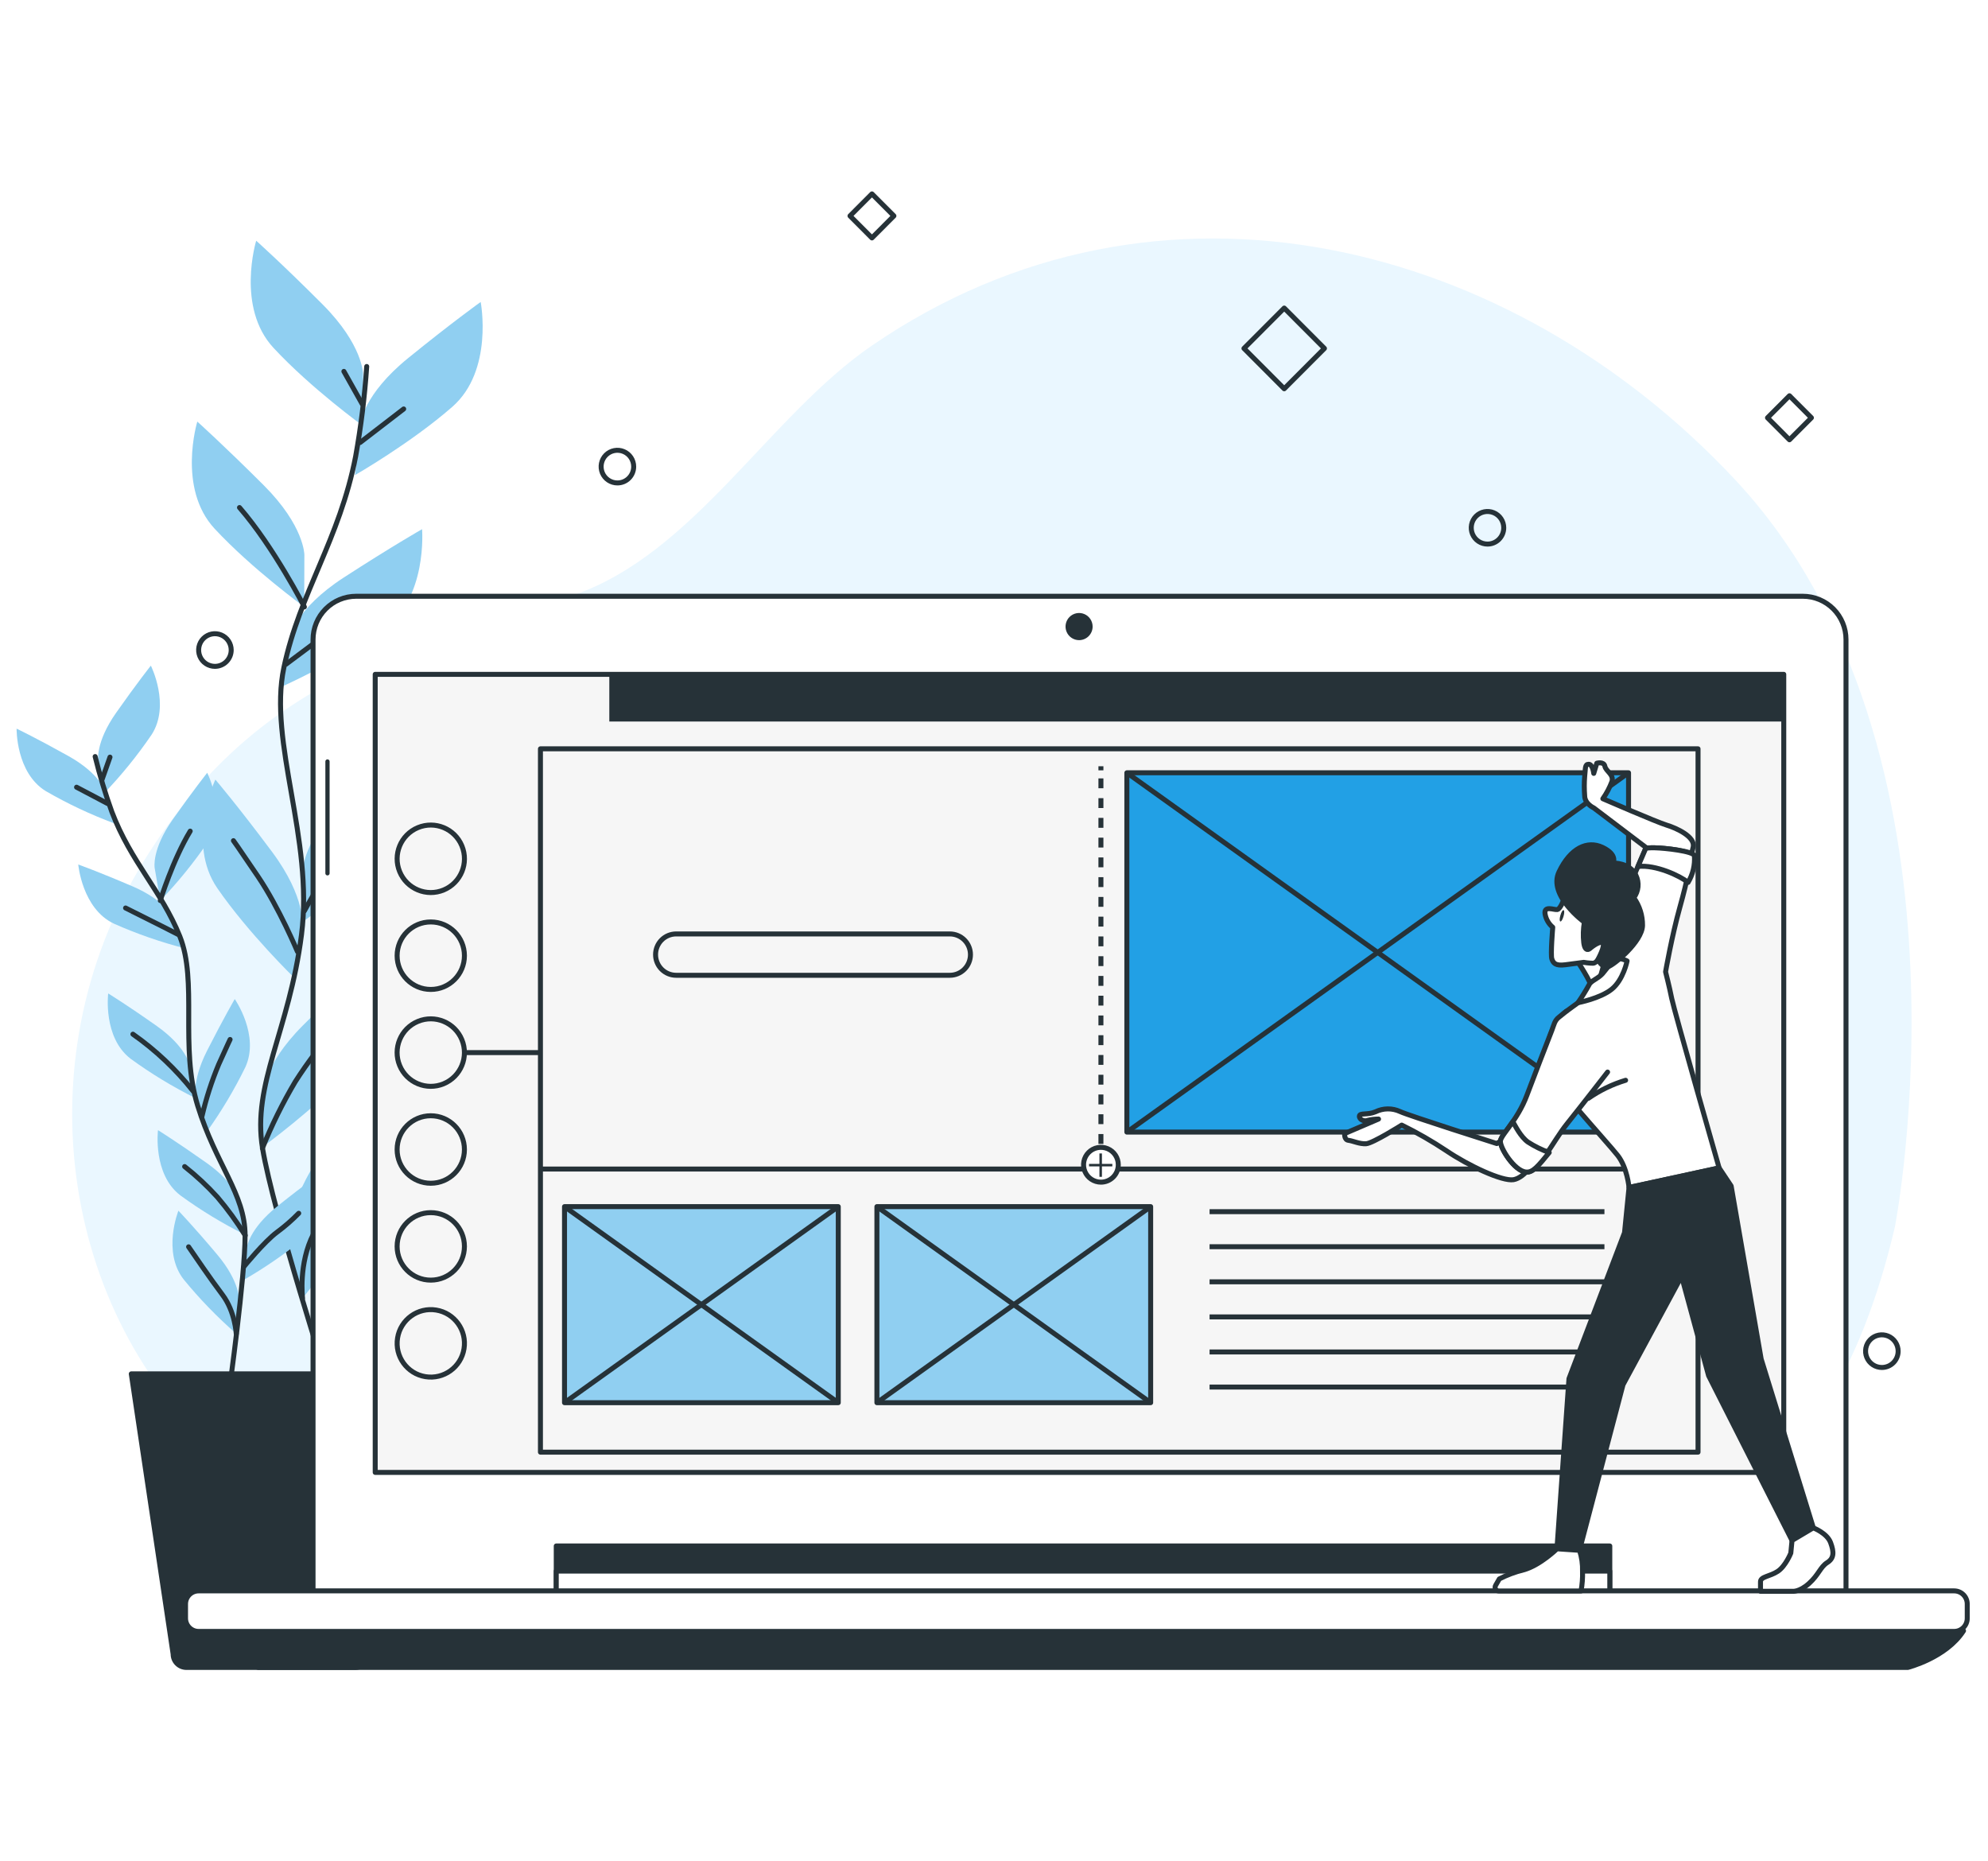 <svg width="470" height="440" viewBox="0 0 479 365" fill="none" xmlns="http://www.w3.org/2000/svg">
<g filter="url(#filter0_d)">
<path d="M456.582 249.801C456.582 249.801 478.912 135.024 418.083 69.873C364.385 12.387 279.392 -9.974 210.047 37.568C185.352 54.506 167.379 87.384 138.531 97.55C106.192 108.942 64.609 113.015 34.578 161.857C4.547 210.7 15.373 273.404 55.349 306.781C95.325 340.158 165.486 307.599 228.615 305.145C291.744 302.692 423.468 391.437 456.582 249.801Z" fill="#EAF7FF"/>
<path d="M87.476 44.373C87.476 44.373 87.476 37.397 77.735 27.631C67.994 17.866 61.728 12.28 61.728 12.28C61.728 12.28 56.834 28.326 65.897 38.092C74.961 47.857 87.476 56.902 87.476 56.902V44.373Z" fill="#90CFF1"/>
<path d="M73.338 87.948C73.338 87.948 73.338 80.972 63.548 71.198C53.758 61.425 47.541 55.855 47.541 55.855C47.541 55.855 42.646 71.902 51.718 81.667C60.79 91.432 73.297 100.478 73.297 100.478L73.338 87.948Z" fill="#90CFF1"/>
<path d="M86.864 56.224C86.864 56.224 87.598 49.288 98.286 40.603C108.973 31.917 115.818 27.035 115.818 27.035C115.818 27.035 118.983 43.547 108.981 52.298C98.979 61.049 85.534 68.745 85.534 68.745L86.864 56.224Z" fill="#90CFF1"/>
<path d="M69.781 107.748C69.781 107.748 71.241 100.928 82.834 93.42C94.427 85.912 101.696 81.773 101.696 81.773C101.696 81.773 103.099 98.49 92.216 106.137C81.333 113.784 67.178 120.041 67.178 120.041L69.781 107.748Z" fill="#90CFF1"/>
<path d="M72.995 163.82C72.995 163.82 72.995 156.844 82.736 147.07C92.477 137.297 98.743 131.728 98.743 131.728C98.743 131.728 103.638 147.774 94.566 157.539C85.494 167.304 72.995 176.35 72.995 176.35V163.82Z" fill="#90CFF1"/>
<path d="M72.832 177.511C72.832 177.511 73.82 170.609 65.555 159.518C57.291 148.428 51.89 142.098 51.89 142.098C51.89 142.098 44.792 157.294 52.363 168.269C59.934 179.245 71.046 189.992 71.046 189.992L72.832 177.511Z" fill="#90CFF1"/>
<path d="M63.222 218.093C63.222 218.093 63.222 211.117 72.963 201.352C82.704 191.586 88.969 186 88.969 186C88.969 186 93.864 202.047 84.8 211.82C75.737 221.593 63.222 230.631 63.222 230.631V218.093Z" fill="#90CFF1"/>
<path d="M69.732 254.897C69.732 254.897 67.961 248.141 74.92 236.217C81.879 224.293 86.529 217.341 86.529 217.341C86.529 217.341 95.3 231.629 88.977 243.373C82.654 255.117 72.864 267.091 72.864 267.091L69.732 254.897Z" fill="#90CFF1"/>
<path d="M88.357 42.582C87.865 49.847 86.975 57.08 85.689 64.247C81.838 84.194 72.212 97.067 68.402 115.109C64.592 133.151 75.606 156.345 72.644 179.482C69.683 202.62 60.692 215.468 63.262 230.942C65.832 246.416 79.309 288.191 79.309 288.191" stroke="#263238" stroke-width="1.201" stroke-linecap="round" stroke-linejoin="round"/>
<path d="M86.767 60.894L97.266 52.813" stroke="#263238" stroke-width="1.201" stroke-linecap="round" stroke-linejoin="round"/>
<path d="M87.256 51.595L82.858 43.76" stroke="#263238" stroke-width="1.201" stroke-linecap="round" stroke-linejoin="round"/>
<path d="M68.94 114.291C68.94 114.291 77.735 107.683 86.766 101.075" stroke="#263238" stroke-width="1.201" stroke-linecap="round" stroke-linejoin="round"/>
<path d="M73.338 100.502C73.338 100.502 65.995 86.108 57.706 76.564" stroke="#263238" stroke-width="1.201" stroke-linecap="round" stroke-linejoin="round"/>
<path d="M73.338 173.741C78.344 164.471 84.665 155.978 92.102 148.526" stroke="#263238" stroke-width="1.201" stroke-linecap="round" stroke-linejoin="round"/>
<path d="M71.665 183.539C71.665 183.539 67.276 173.013 62.145 165.423C57.013 157.833 56.246 156.819 56.246 156.819" stroke="#263238" stroke-width="1.201" stroke-linecap="round" stroke-linejoin="round"/>
<path d="M63.222 230.917C65.451 225.379 68.099 220.02 71.143 214.887C74.184 210.122 77.614 205.62 81.398 201.425" stroke="#263238" stroke-width="1.201" stroke-linecap="round" stroke-linejoin="round"/>
<path d="M72.897 267.042C72.897 267.042 71.87 258.683 75.533 251.584C79.196 244.485 83.348 235.186 85.061 231.514" stroke="#263238" stroke-width="1.201" stroke-linecap="round" stroke-linejoin="round"/>
<path d="M23.67 137.584C23.67 137.584 22.92 133.208 27.97 126.02C33.02 118.831 36.348 114.651 36.348 114.651C36.348 114.651 41.137 124.188 36.52 131.295C33.09 136.326 29.248 141.061 25.033 145.452L23.67 137.584Z" fill="#90CFF1"/>
<path d="M37.262 163.363C37.262 163.363 36.504 158.987 41.553 151.807C46.603 144.626 49.932 140.463 49.932 140.463C49.932 140.463 54.721 149.991 50.111 157.106C46.681 162.138 42.836 166.874 38.617 171.263L37.262 163.363Z" fill="#90CFF1"/>
<path d="M25.343 144.961C25.343 144.961 24.127 140.692 16.466 136.414C8.806 132.137 4 129.831 4 129.831C4 129.831 3.813 140.463 11.049 144.887C16.317 147.932 21.829 150.528 27.529 152.649L25.343 144.961Z" fill="#90CFF1"/>
<path d="M41.626 175.377C41.626 175.377 39.995 171.288 31.91 167.812C23.825 164.336 18.856 162.561 18.856 162.561C18.856 162.561 19.787 173.193 27.439 176.808C32.999 179.277 38.754 181.276 44.645 182.787L41.626 175.377Z" fill="#90CFF1"/>
<path d="M45.69 210.904C45.69 210.904 44.931 206.529 37.768 201.466C30.605 196.404 26.069 193.623 26.069 193.623C26.069 193.623 24.747 204.214 31.478 209.359C36.397 212.942 41.607 216.107 47.052 218.821L45.69 210.904Z" fill="#90CFF1"/>
<path d="M47.272 219.476C47.272 219.476 45.909 215.255 49.891 207.42C53.872 199.585 56.564 194.973 56.564 194.973C56.564 194.973 62.666 203.724 59.101 211.42C56.422 216.891 53.289 222.128 49.736 227.073L47.272 219.476Z" fill="#90CFF1"/>
<path d="M59.502 254.765C59.502 254.765 60.007 250.357 66.844 244.886C73.681 239.414 78.078 236.347 78.078 236.347C78.078 236.347 79.995 246.848 73.567 252.369C68.876 256.224 63.874 259.682 58.612 262.707L59.502 254.765Z" fill="#90CFF1"/>
<path d="M57.698 243.88C57.698 243.88 56.94 239.505 49.768 234.442C42.597 229.38 38.069 226.558 38.069 226.558C38.069 226.558 36.756 237.19 43.486 242.294C48.404 245.876 53.61 249.041 59.053 251.756L57.698 243.88Z" fill="#90CFF1"/>
<path d="M57.6 267.663C57.6 267.663 57.976 263.238 52.322 256.516C46.668 249.793 42.989 245.965 42.989 245.965C42.989 245.965 39.032 255.837 44.254 262.519C48.104 267.228 52.343 271.605 56.923 275.604L57.6 267.663Z" fill="#90CFF1"/>
<path d="M22.928 136.553C24.025 141.055 25.365 145.495 26.942 149.852C31.518 161.939 38.951 168.965 43.315 179.842C47.68 190.72 43.266 206.48 47.631 220.669C51.996 234.859 59.053 241.934 59.053 251.92C59.053 261.906 55.186 289.582 55.186 289.582" stroke="#263238" stroke-width="1.201" stroke-linecap="round" stroke-linejoin="round"/>
<path d="M25.905 147.864L18.449 143.938" stroke="#263238" stroke-width="1.201" stroke-linecap="round" stroke-linejoin="round"/>
<path d="M24.592 142.082L26.501 136.692" stroke="#263238" stroke-width="1.201" stroke-linecap="round" stroke-linejoin="round"/>
<path d="M42.867 179.384C42.867 179.384 36.634 176.195 30.254 173.038" stroke="#263238" stroke-width="1.201" stroke-linecap="round" stroke-linejoin="round"/>
<path d="M38.616 171.238C38.616 171.238 41.651 161.424 45.828 154.521" stroke="#263238" stroke-width="1.201" stroke-linecap="round" stroke-linejoin="round"/>
<path d="M46.546 217.169C42.395 211.91 37.504 207.285 32.024 203.438" stroke="#263238" stroke-width="1.201" stroke-linecap="round" stroke-linejoin="round"/>
<path d="M48.684 223.123C49.674 218.886 51.014 214.739 52.689 210.724C55.088 205.408 55.439 204.713 55.439 204.713" stroke="#263238" stroke-width="1.201" stroke-linecap="round" stroke-linejoin="round"/>
<path d="M58.743 259.476C58.743 259.476 63.687 253.4 66.762 251.126C68.62 249.757 70.363 248.239 71.975 246.587" stroke="#263238" stroke-width="1.201" stroke-linecap="round" stroke-linejoin="round"/>
<path d="M59.085 251.92C57.087 248.678 54.845 245.594 52.379 242.694C49.957 240.026 47.318 237.564 44.49 235.333" stroke="#263238" stroke-width="1.201" stroke-linecap="round" stroke-linejoin="round"/>
<path d="M56.923 275.621C56.923 275.621 56.662 270.272 53.603 266.224C50.543 262.175 46.921 256.786 45.444 254.667" stroke="#263238" stroke-width="1.201" stroke-linecap="round" stroke-linejoin="round"/>
<path d="M85.584 355.999H44.923C44.072 355.999 43.257 355.661 42.656 355.058C42.054 354.455 41.717 353.638 41.717 352.785L31.633 285.271H98.874L88.798 352.785C88.798 353.208 88.715 353.627 88.553 354.017C88.391 354.408 88.155 354.762 87.856 355.061C87.558 355.359 87.203 355.596 86.813 355.757C86.423 355.918 86.005 356 85.584 355.999Z" fill="#263238" stroke="#263238" stroke-width="1.201" stroke-linecap="round" stroke-linejoin="round"/>
<path d="M309.424 28.504L299.727 38.225L309.424 47.947L319.121 38.225L309.424 28.504Z" stroke="#263238" stroke-width="1.201" stroke-linecap="round" stroke-linejoin="round"/>
<path d="M210.092 1L204.802 6.303L210.092 11.606L215.382 6.303L210.092 1Z" stroke="#263238" stroke-width="1.201" stroke-linecap="round" stroke-linejoin="round"/>
<path d="M431.163 49.632L425.873 54.935L431.163 60.238L436.453 54.935L431.163 49.632Z" stroke="#263238" stroke-width="1.201" stroke-linecap="round" stroke-linejoin="round"/>
<path d="M152.685 66.709C152.687 65.93 152.458 65.168 152.027 64.52C151.597 63.872 150.984 63.366 150.267 63.068C149.549 62.769 148.759 62.69 147.997 62.842C147.236 62.993 146.536 63.368 145.986 63.919C145.437 64.469 145.063 65.171 144.912 65.935C144.761 66.699 144.839 67.49 145.137 68.21C145.435 68.929 145.939 69.543 146.586 69.975C147.233 70.406 147.992 70.636 148.769 70.634C149.808 70.634 150.804 70.221 151.538 69.484C152.273 68.748 152.685 67.75 152.685 66.709V66.709Z" stroke="#263238" stroke-width="1.201" stroke-linecap="round" stroke-linejoin="round"/>
<path d="M457.349 279.809C457.351 279.03 457.122 278.269 456.692 277.621C456.262 276.973 455.649 276.467 454.933 276.168C454.216 275.869 453.426 275.79 452.665 275.941C451.903 276.092 451.203 276.466 450.653 277.016C450.104 277.566 449.729 278.267 449.577 279.03C449.425 279.793 449.502 280.585 449.799 281.304C450.096 282.023 450.599 282.638 451.244 283.071C451.89 283.504 452.649 283.734 453.425 283.734C453.94 283.736 454.45 283.635 454.926 283.438C455.402 283.241 455.835 282.952 456.199 282.588C456.564 282.223 456.853 281.79 457.05 281.313C457.248 280.836 457.349 280.325 457.349 279.809V279.809Z" stroke="#263238" stroke-width="1.201" stroke-linecap="round" stroke-linejoin="round"/>
<path d="M362.321 81.438C362.321 80.662 362.092 79.903 361.661 79.257C361.231 78.612 360.619 78.109 359.904 77.811C359.188 77.514 358.401 77.437 357.641 77.588C356.882 77.74 356.184 78.114 355.636 78.662C355.089 79.212 354.716 79.911 354.565 80.672C354.413 81.434 354.491 82.223 354.787 82.941C355.084 83.658 355.586 84.271 356.23 84.703C356.874 85.134 357.631 85.364 358.405 85.364C358.919 85.364 359.429 85.263 359.904 85.065C360.379 84.868 360.811 84.579 361.174 84.214C361.538 83.85 361.826 83.417 362.023 82.941C362.22 82.464 362.321 81.954 362.321 81.438V81.438Z" stroke="#263238" stroke-width="1.201" stroke-linecap="round" stroke-linejoin="round"/>
<path d="M55.708 110.898C55.709 110.119 55.48 109.358 55.05 108.71C54.62 108.062 54.008 107.556 53.291 107.257C52.574 106.958 51.785 106.879 51.023 107.03C50.261 107.181 49.561 107.555 49.012 108.105C48.462 108.655 48.087 109.356 47.935 110.119C47.783 110.882 47.861 111.674 48.157 112.393C48.454 113.112 48.957 113.727 49.602 114.16C50.248 114.592 51.007 114.823 51.783 114.823C52.823 114.823 53.82 114.41 54.555 113.674C55.291 112.938 55.706 111.94 55.708 110.898V110.898Z" stroke="#263238" stroke-width="1.201" stroke-linecap="round" stroke-linejoin="round"/>
<path d="M85.812 97.935H434.391C437.148 97.935 439.792 99.032 441.741 100.986C443.69 102.94 444.785 105.591 444.785 108.354V338.31H75.426V108.387C75.422 107.016 75.687 105.659 76.207 104.391C76.727 103.124 77.491 101.972 78.456 101.001C79.421 100.03 80.567 99.259 81.829 98.733C83.091 98.207 84.445 97.936 85.812 97.935Z" fill="white" stroke="#263238" stroke-width="1.201" stroke-linecap="round" stroke-linejoin="round"/>
<path d="M387.873 326.737H134.027V339.274H387.873V326.737Z" fill="#263238" stroke="#263238" stroke-width="1.201" stroke-linecap="round" stroke-linejoin="round"/>
<path d="M387.873 332.781H134.027V339.283H387.873V332.781Z" fill="white" stroke="#263238" stroke-width="1.201" stroke-linecap="round" stroke-linejoin="round"/>
<path d="M45.559 346.709C45.559 346.709 49.727 351.821 62.234 356H459.666C459.666 356 468.934 353.677 473.102 347.175L45.559 346.709Z" fill="#263238" stroke="#263238" stroke-width="1.201" stroke-linecap="round" stroke-linejoin="round"/>
<path d="M470.851 337.557H47.851C46.112 337.557 44.702 338.971 44.702 340.714V344.165C44.702 345.909 46.112 347.322 47.851 347.322H470.851C472.59 347.322 474 345.909 474 344.165V340.714C474 338.971 472.59 337.557 470.851 337.557Z" fill="white" stroke="#263238" stroke-width="1.201" stroke-linecap="round" stroke-linejoin="round"/>
<path d="M263.263 105.238C263.263 104.591 263.072 103.959 262.713 103.421C262.354 102.883 261.845 102.463 261.248 102.216C260.652 101.968 259.996 101.903 259.363 102.03C258.73 102.156 258.149 102.467 257.692 102.925C257.236 103.382 256.925 103.965 256.799 104.6C256.673 105.235 256.738 105.892 256.985 106.49C257.232 107.088 257.65 107.599 258.187 107.958C258.723 108.318 259.354 108.51 260 108.51C260.865 108.51 261.695 108.165 262.307 107.551C262.919 106.938 263.263 106.106 263.263 105.238Z" fill="#263238"/>
<path d="M78.901 165.604C78.657 165.604 78.422 165.506 78.249 165.333C78.077 165.16 77.98 164.925 77.98 164.68V137.748C77.98 137.502 78.076 137.266 78.249 137.091C78.422 136.917 78.656 136.818 78.901 136.815C79.148 136.815 79.385 136.914 79.559 137.089C79.733 137.263 79.831 137.501 79.831 137.748V164.68C79.831 164.802 79.807 164.923 79.76 165.035C79.714 165.148 79.645 165.25 79.558 165.336C79.472 165.422 79.37 165.49 79.257 165.536C79.144 165.582 79.023 165.605 78.901 165.604Z" fill="#263238" stroke="white" stroke-width="0.831" stroke-linejoin="round"/>
<path d="M429.79 116.745H90.405V309.014H429.79V116.745Z" fill="#F6F6F6" stroke="#263238" stroke-width="1.201" stroke-linejoin="round"/>
<path d="M429.798 116.745H146.812V128.113H429.798V116.745Z" fill="#263238"/>
<path d="M106.901 168.696C111.039 166.978 113.004 162.223 111.29 158.075C109.576 153.927 104.832 151.957 100.694 153.675C96.556 155.393 94.592 160.149 96.305 164.297C98.019 168.445 102.763 170.415 106.901 168.696Z" stroke="#263238" stroke-width="1.201" stroke-linejoin="round"/>
<path d="M103.793 192.658C108.272 192.658 111.902 189.019 111.902 184.529C111.902 180.039 108.272 176.399 103.793 176.399C99.314 176.399 95.684 180.039 95.684 184.529C95.684 189.019 99.314 192.658 103.793 192.658Z" stroke="#263238" stroke-width="1.201" stroke-linejoin="round"/>
<path d="M106.895 215.384C111.033 213.666 112.998 208.91 111.284 204.762C109.57 200.614 104.826 198.644 100.688 200.363C96.551 202.081 94.586 206.836 96.3 210.984C98.013 215.132 102.757 217.102 106.895 215.384Z" stroke="#263238" stroke-width="1.201" stroke-linejoin="round"/>
<path d="M103.793 239.35C108.272 239.35 111.902 235.71 111.902 231.22C111.902 226.731 108.272 223.091 103.793 223.091C99.314 223.091 95.684 226.731 95.684 231.22C95.684 235.71 99.314 239.35 103.793 239.35Z" stroke="#263238" stroke-width="1.201" stroke-linejoin="round"/>
<path d="M103.793 262.691C108.272 262.691 111.902 259.051 111.902 254.562C111.902 250.072 108.272 246.432 103.793 246.432C99.314 246.432 95.684 250.072 95.684 254.562C95.684 259.051 99.314 262.691 103.793 262.691Z" stroke="#263238" stroke-width="1.201" stroke-linejoin="round"/>
<path d="M111.802 279.225C112.52 274.793 109.518 270.618 105.097 269.898C100.676 269.179 96.511 272.188 95.793 276.62C95.075 281.052 98.077 285.228 102.498 285.947C106.919 286.666 111.085 283.657 111.802 279.225Z" stroke="#263238" stroke-width="1.201" stroke-linejoin="round"/>
<path d="M409.134 134.689H130.218V304.132H409.134V134.689Z" stroke="#263238" stroke-width="1.201" stroke-linejoin="round"/>
<path d="M130.658 235.931H409.468" stroke="#263238" stroke-width="1.201" stroke-linejoin="round"/>
<path d="M291.441 246.195H386.583" stroke="#263238" stroke-width="1.201" stroke-linejoin="round"/>
<path d="M291.441 254.644H386.583" stroke="#263238" stroke-width="1.201" stroke-linejoin="round"/>
<path d="M291.441 263.1H386.583" stroke="#263238" stroke-width="1.201" stroke-linejoin="round"/>
<path d="M291.441 271.549H386.583" stroke="#263238" stroke-width="1.201" stroke-linejoin="round"/>
<path d="M291.441 279.997H386.583" stroke="#263238" stroke-width="1.201" stroke-linejoin="round"/>
<path d="M291.441 288.453H386.583" stroke="#263238" stroke-width="1.201" stroke-linejoin="round"/>
<path d="M265.262 138.893V139.874" stroke="#263238" stroke-width="1.201" stroke-linejoin="round"/>
<path d="M265.262 141.812V230.222" stroke="#263238" stroke-width="1.201" stroke-linejoin="round" stroke-dasharray="2.38 2.38"/>
<path d="M265.262 231.195V232.177" stroke="#263238" stroke-width="1.201" stroke-linejoin="round"/>
<path d="M269.447 234.892C269.447 234.063 269.202 233.251 268.742 232.561C268.282 231.871 267.628 231.334 266.863 231.016C266.099 230.699 265.257 230.616 264.445 230.777C263.634 230.939 262.888 231.339 262.302 231.926C261.717 232.512 261.319 233.26 261.157 234.074C260.996 234.888 261.078 235.731 261.395 236.498C261.712 237.265 262.248 237.92 262.937 238.381C263.625 238.842 264.434 239.088 265.262 239.088C265.812 239.089 266.356 238.981 266.865 238.771C267.373 238.56 267.835 238.251 268.224 237.862C268.612 237.472 268.921 237.009 269.131 236.499C269.341 235.99 269.448 235.444 269.447 234.892Z" fill="white" stroke="#263238" stroke-width="1.201" stroke-linejoin="round"/>
<path d="M265.205 232.177V237.804" stroke="#263238" stroke-width="0.6" stroke-linejoin="round"/>
<path d="M268.011 234.99H262.398" stroke="#263238" stroke-width="0.6" stroke-linejoin="round"/>
<path d="M228.859 189.248H162.924C162.271 189.249 161.625 189.121 161.021 188.871C160.418 188.621 159.87 188.254 159.408 187.791C158.947 187.328 158.581 186.779 158.332 186.174C158.082 185.569 157.954 184.921 157.956 184.267V184.267C157.954 183.612 158.082 182.964 158.332 182.36C158.581 181.755 158.947 181.205 159.408 180.743C159.87 180.28 160.418 179.913 161.021 179.663C161.625 179.413 162.271 179.285 162.924 179.286H228.859C230.177 179.286 231.441 179.811 232.373 180.745C233.304 181.679 233.828 182.946 233.828 184.267V184.267C233.828 185.588 233.304 186.855 232.373 187.789C231.441 188.723 230.177 189.248 228.859 189.248V189.248Z" stroke="#263238" stroke-width="1.201" stroke-linejoin="round"/>
<path d="M201.978 244.984H136.018V292.215H201.978V244.984Z" fill="#90CFF1" stroke="#263238" stroke-width="1.201" stroke-linejoin="round"/>
<path d="M136.018 292.215L201.978 244.984" stroke="#263238" stroke-width="1.201" stroke-linejoin="round"/>
<path d="M136.018 244.984L201.978 292.215" stroke="#263238" stroke-width="1.201" stroke-linejoin="round"/>
<path d="M277.246 244.984H211.286V292.215H277.246V244.984Z" fill="#90CFF1" stroke="#263238" stroke-width="1.201" stroke-linejoin="round"/>
<path d="M211.286 292.215L277.254 244.984" stroke="#263238" stroke-width="1.201" stroke-linejoin="round"/>
<path d="M211.286 244.984L277.254 292.215" stroke="#263238" stroke-width="1.201" stroke-linejoin="round"/>
<path d="M111.902 207.871H129.736" stroke="#263238" stroke-width="1.201" stroke-linejoin="round"/>
<path d="M392.392 140.463H271.511V227.025H392.392V140.463Z" fill="#22A0E5" stroke="#263238" stroke-width="1.201" stroke-linejoin="round"/>
<path d="M271.511 227.025L392.392 140.463" stroke="#263238" stroke-width="1.201" stroke-linejoin="round"/>
<path d="M271.511 140.463L392.392 227.025" stroke="#263238" stroke-width="1.201" stroke-linejoin="round"/>
<path d="M379.543 185.135C380.59 186.609 381.554 188.141 382.431 189.723C383.127 190.98 383.674 192.314 384.063 193.697C384.063 193.697 384.577 193.248 387.326 190.786C390.075 188.324 390.32 186.001 390.32 186.001L387.718 182.174C387.718 182.174 381.183 181.675 379.543 185.135Z" fill="white" stroke="#263238" stroke-width="1.201" stroke-linecap="round" stroke-linejoin="round"/>
<path d="M376.9 170.724C376.9 170.724 376.011 173.309 375.203 173.415C374.395 173.521 372.005 172.401 372.266 174.413C372.473 175.692 373.133 176.854 374.126 177.684C374.126 177.684 373.571 184.317 373.906 185.298C374.24 186.28 374.722 187.032 377.169 186.713L381.591 186.132C382.131 186.226 382.675 186.289 383.223 186.321C384.25 186.386 384.234 186.501 386.004 184.423C387.775 182.346 388.868 184.137 388.411 180.71C387.954 177.283 387.473 175.091 385.572 173.088C383.671 171.084 376.9 170.724 376.9 170.724Z" fill="white" stroke="#263238" stroke-width="1.201" stroke-linecap="round" stroke-linejoin="round"/>
<path d="M375.97 174.813C375.749 175.566 375.733 176.22 375.97 176.277C376.206 176.334 376.508 175.778 376.728 175.026C376.949 174.273 376.965 173.611 376.728 173.554C376.492 173.497 376.182 174.069 375.97 174.813Z" fill="#263238"/>
<path d="M397.875 159.429L384.006 148.92C384.006 148.92 381.819 147.938 381.819 145.984C381.697 144.44 381.697 142.89 381.819 141.346C382.056 139.392 381.819 138.41 382.79 138.41C383.761 138.41 384.006 140.61 384.006 140.61L384.74 138.157C384.74 138.157 386.445 137.674 386.69 138.893C386.935 140.111 388.884 140.847 388.395 142.557C387.841 144.029 387.104 145.425 386.2 146.711C386.2 146.711 399.123 152.33 401.554 153.066C403.985 153.802 408.464 155.871 407.975 158.317C407.485 160.762 405.087 168.082 405.087 168.082L397.875 159.429Z" fill="white" stroke="#263238" stroke-width="1.201" stroke-linecap="round" stroke-linejoin="round"/>
<path d="M384.724 192.667C384.724 192.667 381.33 195.006 377.381 197.934C372.486 201.565 372.405 209.989 372.054 210.84C371.483 212.255 387.506 229.732 389.798 232.676C392.091 235.621 392.507 240.364 392.507 240.364L414.216 235.653C414.216 235.653 403.349 197.623 402.794 194.834C402.24 192.045 401.31 188.414 401.31 188.414C401.31 188.414 402.811 179.819 404.752 172.875C406.694 165.931 407.485 161.49 407.339 160.362C407.192 159.233 401.195 158.587 398.715 158.538C396.235 158.489 396.464 158.832 396.464 158.832C396.464 158.832 391.071 171.386 390.753 172C390.435 172.613 384.724 192.667 384.724 192.667Z" fill="white" stroke="#263238" stroke-width="1.201" stroke-linecap="round" stroke-linejoin="round"/>
<path d="M392.507 240.364L391.422 251.25L378.034 286.434L375.138 327.416L380.563 327.784L391.063 287.881L405.168 261.767L411.679 285.706L431.781 325.413L436.92 322.37L424.349 281.715L417.112 240.004L414.216 235.653L392.507 240.364Z" fill="#263238" stroke="#263238" stroke-width="1.201" stroke-linecap="round" stroke-linejoin="round"/>
<path d="M388.73 185.445C387.922 186.624 387.054 187.76 386.127 188.847C384.96 190.148 383.304 190.557 382.864 191.571C382.051 193.044 381.163 194.474 380.204 195.856C380.204 195.856 385.58 194.842 388.362 192.585C391.144 190.328 392.042 185.797 392.042 185.797C392.042 185.797 389.961 184.709 388.73 185.445Z" fill="white" stroke="#263238" stroke-width="1.201" stroke-linecap="round" stroke-linejoin="round"/>
<path d="M360.648 229.789C360.648 229.789 339.396 223.05 337.34 222.077C336.409 221.645 335.393 221.426 334.367 221.437C333.341 221.449 332.331 221.69 331.409 222.142C329.5 222.96 327.591 222.33 327.542 223.181C327.493 224.032 328.725 224.522 329.427 224.228C330.318 224.004 331.233 223.889 332.152 223.884L323.993 227.377C323.993 227.377 323.822 228.89 324.907 229.012C325.992 229.135 327.567 229.936 329.174 229.83C330.781 229.724 337.74 225.34 337.74 225.34C341.472 227.17 345.08 229.244 348.542 231.548C353.804 235.113 361.97 238.949 364.679 238.491C367.387 238.033 370.577 233.625 370.177 231.777C368.448 223.925 360.648 229.789 360.648 229.789Z" fill="white" stroke="#263238" stroke-width="1.201" stroke-linecap="round" stroke-linejoin="round"/>
<path d="M387.342 212.565C387.342 212.565 381.003 220.744 377.552 225.046C374.101 229.348 370.634 236.856 367.762 236.659C364.891 236.463 361.342 230.705 361.521 229.152C361.701 227.598 365.6 224.244 367.885 218.192C369.565 213.702 372.519 206.088 373.922 202.49C374.436 201.173 374.542 200.159 375.66 199.308L377.381 197.934" fill="white"/>
<path d="M387.342 212.565C387.342 212.565 381.003 220.744 377.552 225.046C374.101 229.348 370.634 236.856 367.762 236.659C364.891 236.463 361.342 230.705 361.521 229.152C361.701 227.598 365.6 224.244 367.885 218.192C369.565 213.702 372.519 206.088 373.922 202.49C374.436 201.173 374.542 200.159 375.66 199.308L377.381 197.934" stroke="#263238" stroke-width="1.201" stroke-linecap="round" stroke-linejoin="round"/>
<path d="M361.521 229.151C361.619 228.268 362.965 226.763 364.515 224.514C365.111 225.569 366.408 228.169 368.146 229.421C369.753 230.461 371.475 231.312 373.277 231.956C370.552 235.301 369.337 236.765 367.762 236.659C364.882 236.471 361.342 230.705 361.521 229.151Z" fill="white" stroke="#263238" stroke-width="1.201" stroke-linecap="round" stroke-linejoin="round"/>
<path d="M394.66 163.036C395.664 160.705 396.463 158.832 396.463 158.832C396.463 158.832 396.227 158.48 398.715 158.538C401.203 158.595 408.113 159.355 408.26 160.459C408.425 162.704 407.892 164.944 406.734 166.871C404.809 165.293 398.902 162.545 394.66 163.036Z" fill="white" stroke="#263238" stroke-width="1.201" stroke-linecap="round" stroke-linejoin="round"/>
<path d="M382.708 218.887C385.453 216.975 388.482 215.509 391.683 214.544" stroke="#263238" stroke-width="1.201" stroke-linecap="round" stroke-linejoin="round"/>
<path d="M381.746 176.449C381.746 176.449 372.918 170.028 375.643 164.336C378.368 158.644 382.415 156.673 386.127 158.439C389.839 160.206 388.664 162.202 388.664 162.202C388.664 162.202 392.743 162.079 394.171 165.17C394.588 166.03 394.762 166.989 394.671 167.942C394.58 168.894 394.229 169.803 393.657 170.568C395.053 172.519 395.79 174.866 395.762 177.266C395.664 181.176 388.835 186.794 387.448 187.187C386.061 187.58 385.001 185.461 385.001 185.461C385.001 185.461 386.983 181.912 386.102 181.413C385.221 180.914 383.018 182.852 383.018 182.852C383.018 182.852 381.917 183.817 381.599 181.397C381.416 179.748 381.465 178.083 381.746 176.449Z" fill="#263238" stroke="#263238" stroke-width="1.201" stroke-linecap="round" stroke-linejoin="round"/>
<path d="M375.154 327.417C375.154 327.417 371.074 331.408 367.101 332.495C365.076 332.988 363.115 333.719 361.26 334.671L360.354 336.249C360.277 336.384 360.236 336.537 360.236 336.692C360.236 336.847 360.278 337 360.355 337.134C360.433 337.269 360.545 337.38 360.679 337.457C360.814 337.535 360.966 337.575 361.121 337.574H380.946C381.234 336.021 381.354 334.442 381.305 332.863C381.358 331.141 381.113 329.423 380.579 327.785L375.154 327.417Z" fill="white" stroke="#263238" stroke-width="1.201" stroke-linecap="round" stroke-linejoin="round"/>
<path d="M431.78 325.413L431.487 328.447C431.487 328.447 430.239 331.579 428.354 332.839C426.469 334.098 424.185 334.098 424.185 335.349V337.656H431.911C431.911 337.656 433.543 337.86 435.876 335.767C438.209 333.673 438.593 331.792 440.257 330.745C441.921 329.698 441.929 328.234 441.073 325.928C440.216 323.621 436.896 322.37 436.896 322.37L431.78 325.413Z" fill="white" stroke="#263238" stroke-width="1.201" stroke-linecap="round" stroke-linejoin="round"/>
</g>
<defs>
<filter id="filter0_d" x="0" y="0.399" width="478.6" height="364.201" filterUnits="userSpaceOnUse" color-interpolation-filters="sRGB">
<feFlood flood-opacity="0" result="BackgroundImageFix"/>
<feColorMatrix in="SourceAlpha" type="matrix" values="0 0 0 0 0 0 0 0 0 0 0 0 0 0 0 0 0 0 127 0"/>
<feOffset dy="4"/>
<feGaussianBlur stdDeviation="2"/>
<feColorMatrix type="matrix" values="0 0 0 0 0 0 0 0 0 0 0 0 0 0 0 0 0 0 0.25 0"/>
<feBlend mode="normal" in2="BackgroundImageFix" result="effect1_dropShadow"/>
<feBlend mode="normal" in="SourceGraphic" in2="effect1_dropShadow" result="shape"/>
</filter>
</defs>
</svg>
